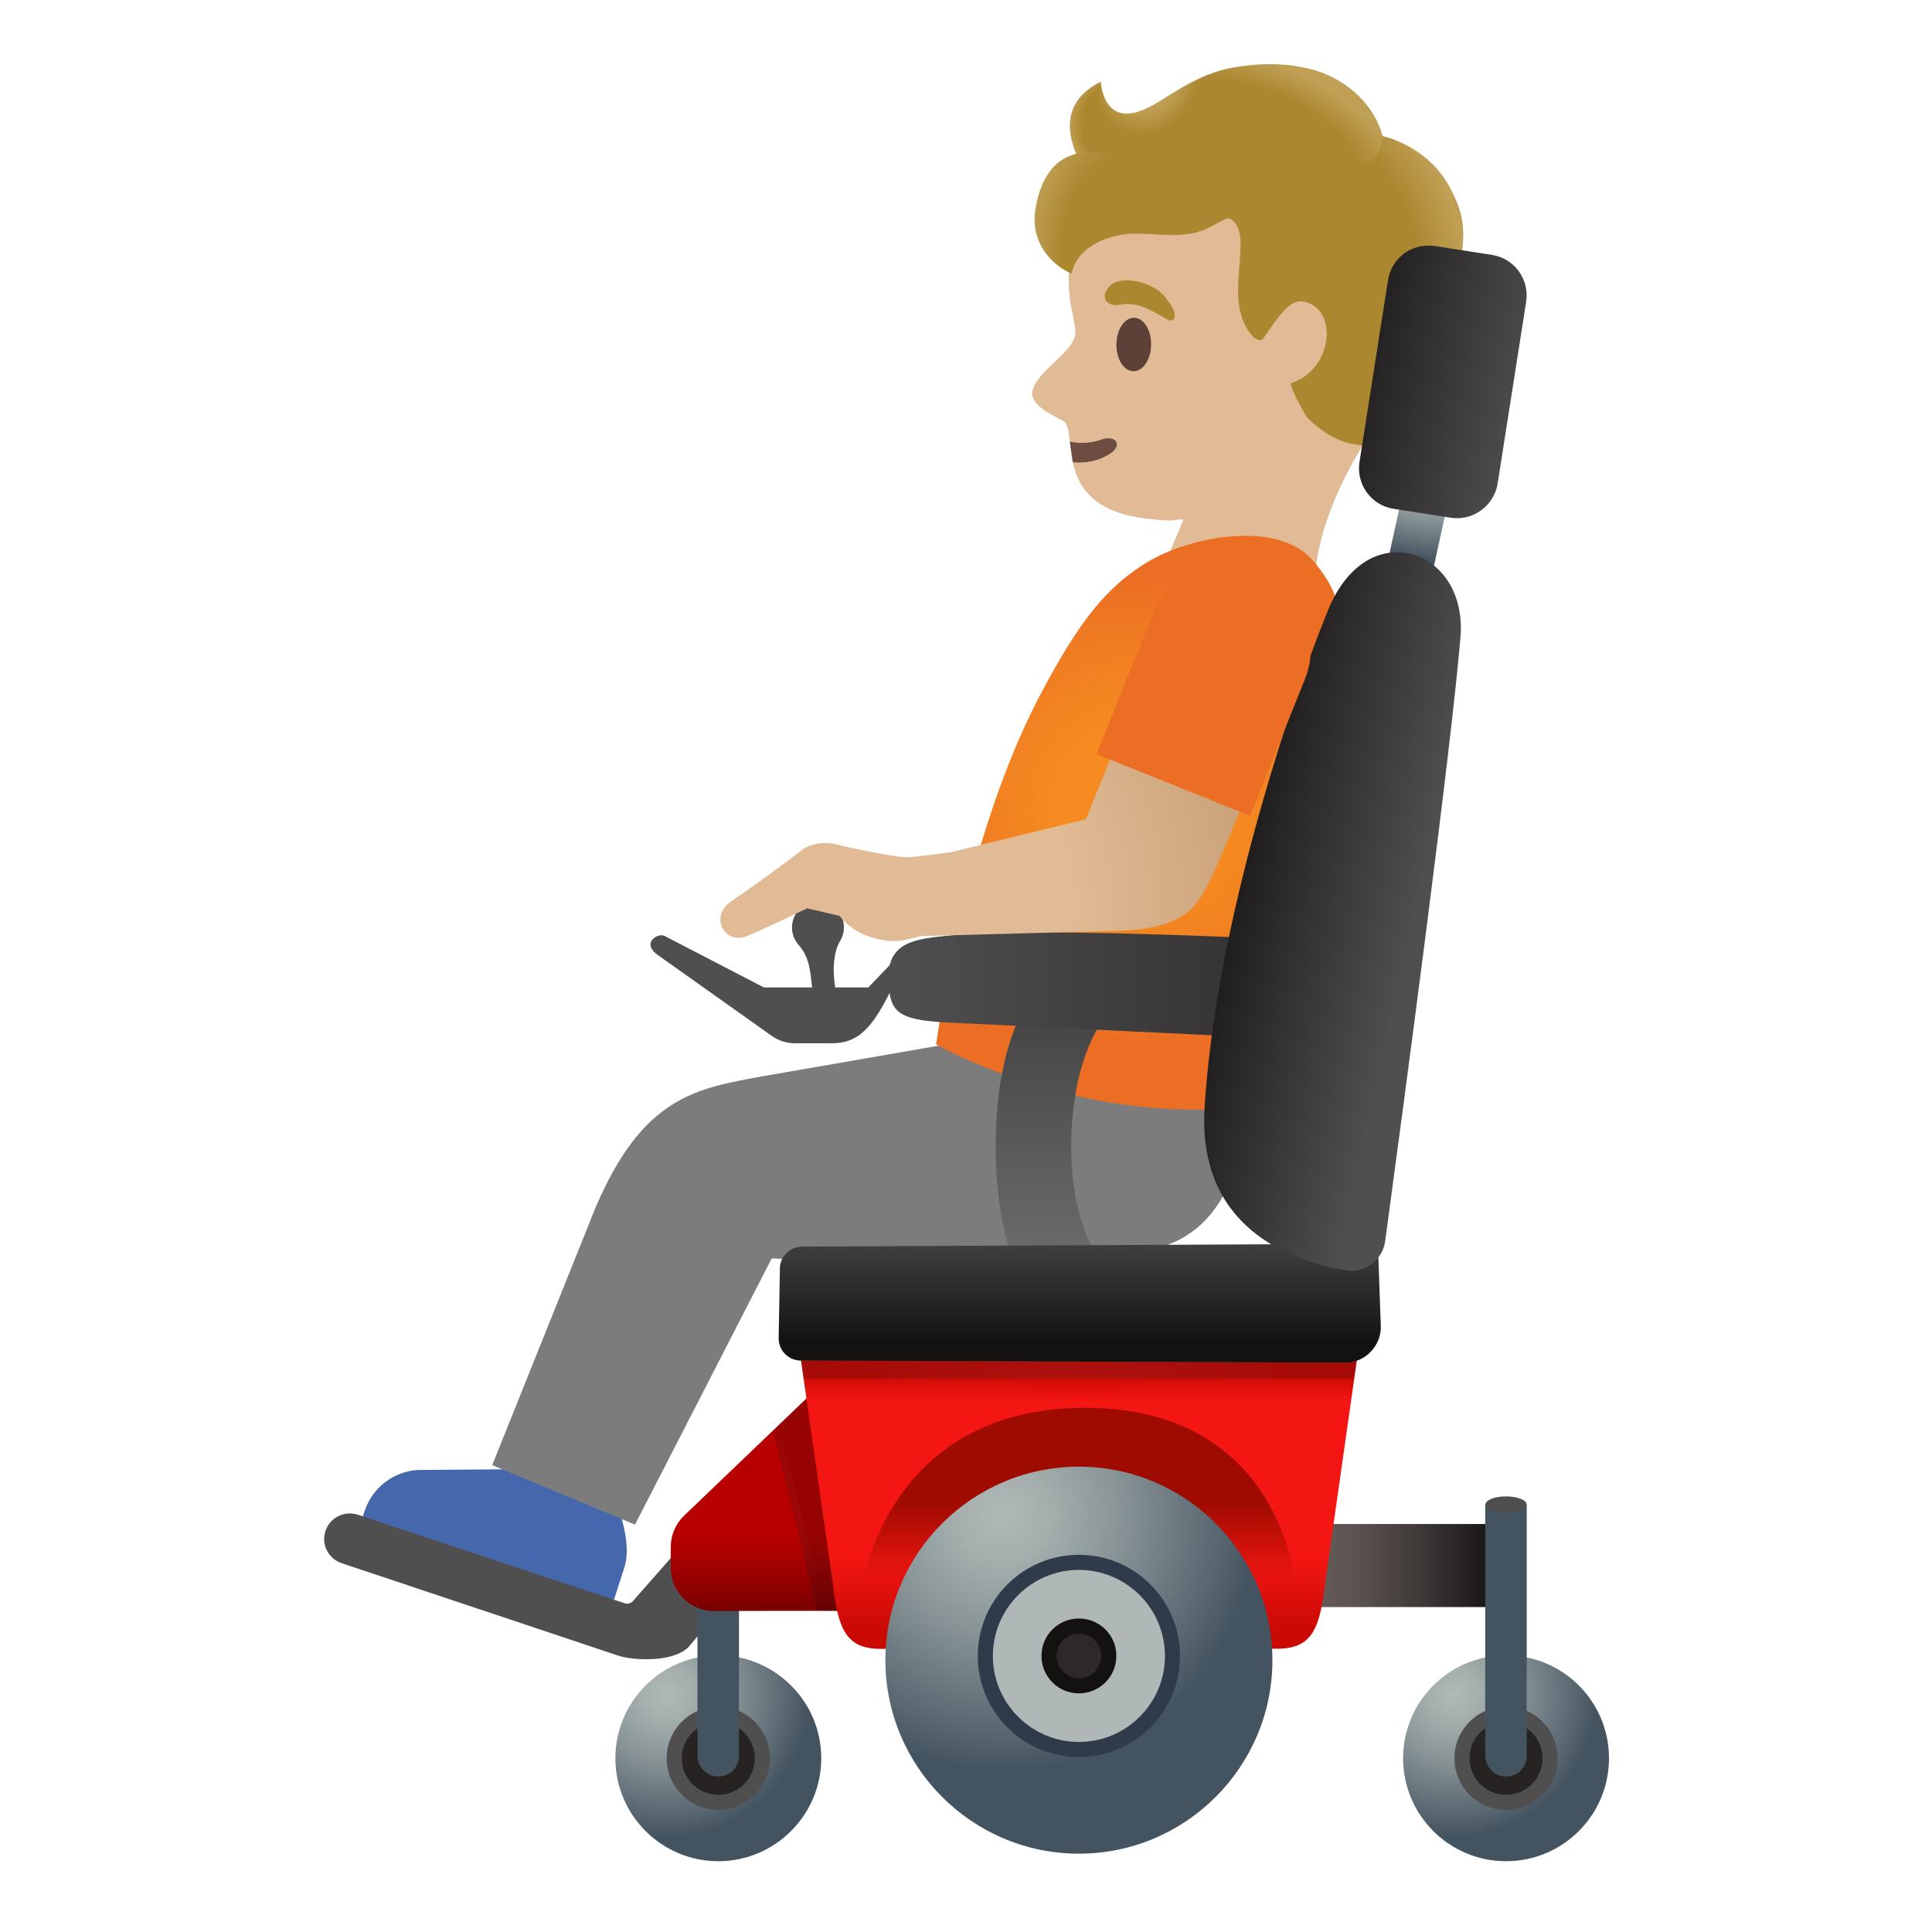 <?xml version="1.0" encoding="utf-8"?>
<!-- Generator: Adobe Illustrator 24.1.2, SVG Export Plug-In . SVG Version: 6.00 Build 0)  -->
<svg version="1.1" id="Layer_1" xmlns="http://www.w3.org/2000/svg" xmlns:xlink="http://www.w3.org/1999/xlink" x="0px" y="0px"
	 viewBox="0 0 128 128" style="enable-background:new 0 0 128 128;" xml:space="preserve">
<g id="shoe">
	<path style="fill:#4568AD;" d="M39.08,107.24c0.6,0.19,1.24-0.14,1.43-0.73l0.85-2.64c0.58-1.79-0.58-4.42-0.58-4.42l-6.57-2.11
		l-6.54,0.05c-1.61,0.1-3,1.18-3.51,2.71l-0.39,1.19c-0.17,0.52,0.12,1.08,0.64,1.25L39.08,107.24z"/>
</g>
<g id="pants">
	<path style="fill:#7C7C7C;" d="M82.3,65.74H63.83l-1.18,3.46L50.5,71.31c-4.32,0.8-7.91,1.28-11.08,8.78l-6.81,16.98l9.46,3.94
		l9.06-17.64c0,0,15.1,0.78,24.63-0.51C85.26,81.58,82.3,65.74,82.3,65.74z"/>
</g>
<g id="face">
	<path id="head" style="fill:#E0BB95;" d="M93.36,13.42c-2.37-4.24-8-7.71-12.82-7.14c-5.4,0.64-8.46,4.37-9.44,9.23
		c-0.36,1.76-0.38,3.53-0.14,4.8c0.03,0.15,0.28,1.26,0.28,1.6c0.14,1.33-2.47,2.52-2.84,3.97c-0.28,1.09,1.98,1.89,2.15,2.09
		c0.85,1.02-0.79,5.69,5.47,6.4c2.18,0.25,1.64,0,2.39,0.06l-1.57,3.7l10.32,0.74c0,0-0.61-4.55,5-12.15
		C94.84,23.1,94.89,16.14,93.36,13.42z"/>
	<path id="mouth" style="fill:#6D4C41;" d="M71.08,30.62c0.87,0.09,1.74-0.08,2.5-0.59c0.83-0.56,0.31-1.25-0.63-0.9
		c-0.57,0.21-1.36,0.29-2.07,0.13L71.08,30.62z"/>
	
		<ellipse id="eye" transform="matrix(0.014 -1 1 0.014 51.243 97.604)" style="fill:#5D4037;" cx="75.1" cy="22.82" rx="1.77" ry="1.15"/>
	<path id="eyebrow" style="fill:#AB872F;" d="M74.32,20.17c-1.15,0.22-1.34-0.55-0.91-1.1c0.32-0.41,1.03-0.71,2.31-0.32
		c1.21,0.36,1.64,1.12,1.93,1.59s0.21,0.89-0.08,0.9C77.19,21.24,75.75,19.91,74.32,20.17z"/>
</g>
<path id="hair" style="fill:#AB872F;" d="M96.53,13.44c-1.51-3.77-4.94-4.42-4.94-4.42s-1.31-5.87-9.82-4.55
	c-2.61,0.41-4.28,2.04-5.83,2.76c-1.34,0.62-2.75,0.49-3.02-1.81c-1.79,0.93-2.58,2.37-1.61,4.78c-1.7,0.4-2.32,1.87-2.68,3.55
	c-0.39,1.87,0.63,3.61,2.36,4.38c0.39-1.85,2.55-2.66,4.26-2.65c1.5,0.01,3.07,0.31,4.47-0.23c0.54-0.21,1.03-0.54,1.55-0.78
	c0.12,0,0.19,0,0.19,0c1.83,0.98-0.6,5.21,1.44,7.71c0.4,0.5,0.74,0.32,0.74,0.32l0.82-1.18c0.62-0.81,1.19-1.5,1.96-1.33
	c2.28,0.51,1.86,4.51-0.85,5.38c-0.27,0.09,0.96,2.24,1.08,2.35c2,1.89,3.27,1.76,4.67,1.84c1.95,0.12,3.07-1.45,3.07-1.45
	c0,0-2.38-1.11,0.52-3.63c2.87-2.49,1.08-5.39,1.08-5.39S97.7,16.35,96.53,13.44z"/>
<g id="shirt">
	
		<radialGradient id="SVGID_1_" cx="76.88" cy="77.609" r="15.522" gradientTransform="matrix(0.976 0.217 0.217 -0.976 -16.2 112.73)" gradientUnits="userSpaceOnUse">
		<stop  offset="0.367" style="stop-color:#F58B21"/>
		<stop  offset="0.697" style="stop-color:#F17E22"/>
		<stop  offset="1" style="stop-color:#EC6E24"/>
	</radialGradient>
	<path style="fill:url(#SVGID_1_);" d="M62.02,69.2c0,0,1.85-13.5,6.8-22.98c2.78-5.32,4.62-7.38,7.1-8.92
		c2.83-1.76,8.75-2.92,11.1-0.12c2.32,2.76,1.66,4.01,1.24,7.04L81.74,73.4C71.03,74.34,62.02,69.2,62.02,69.2z"/>
</g>
<g id="hairHighlights">
	
		<radialGradient id="SVGID_2_" cx="85.262" cy="113.904" r="13.495" gradientTransform="matrix(0.214 0.977 0.725 -0.159 -13.867 -47.537)" gradientUnits="userSpaceOnUse">
		<stop  offset="0.699" style="stop-color:#BFA055;stop-opacity:0"/>
		<stop  offset="1" style="stop-color:#BFA055"/>
	</radialGradient>
	<path style="fill:url(#SVGID_2_);" d="M93.4,22.58c1.7-2.24,4.98-5.18,2.79-9.88c-0.86-1.84-2.51-3.14-4.58-3.68
		c0,0,0.04,0.7-0.33,1.28c-0.47,0.75-1.68,0.78-1.68,0.78C93.44,15.74,93.12,18.71,93.4,22.58z"/>
	
		<radialGradient id="SVGID_3_" cx="75.486" cy="125.162" r="3.463" gradientTransform="matrix(0.912 0.409 0.485 -1.082 -53.553 109.498)" gradientUnits="userSpaceOnUse">
		<stop  offset="0.58" style="stop-color:#BFA055"/>
		<stop  offset="1" style="stop-color:#BFA055;stop-opacity:0"/>
	</radialGradient>
	<path style="fill:url(#SVGID_3_);" d="M79.72,5.05c-0.77,0.3-2.27,1.26-2.57,1.45c-0.34,0.22-1.66,1.12-2.65,1.01
		c-1.44-0.15-1.52-1.86-1.58-2.12c-0.21,0.89-0.43,4.8,2.51,4.82c1.73,0.01,2.68-1.58,3.22-2.89C78.85,6.85,79.64,5.24,79.72,5.05z"
		/>
	
		<radialGradient id="SVGID_4_" cx="73.65" cy="121.277" r="3.093" gradientTransform="matrix(0.998 -0.07 -0.086 -1.22 10.784 161.458)" gradientUnits="userSpaceOnUse">
		<stop  offset="0.702" style="stop-color:#BFA055;stop-opacity:0"/>
		<stop  offset="1" style="stop-color:#BFA055"/>
	</radialGradient>
	<path style="fill:url(#SVGID_4_);" d="M71.31,10.19c0,0,0.95-0.3,2.21,0.14c-1.23-0.88-0.61-4.91-0.61-4.91
		C72.67,5.55,69.83,6.74,71.31,10.19z"/>
	
		<radialGradient id="SVGID_5_" cx="63.796" cy="113.983" r="6.544" gradientTransform="matrix(0.916 0.136 0.177 -1.392 -4.539 165.912)" gradientUnits="userSpaceOnUse">
		<stop  offset="0.598" style="stop-color:#BFA055;stop-opacity:0"/>
		<stop  offset="1" style="stop-color:#BFA055"/>
	</radialGradient>
	<path style="fill:url(#SVGID_5_);" d="M71.31,10.19c-1.92,0.44-2.61,2.56-2.72,3.84c-0.07,0.72,0,1.5,0.35,2.14
		c0.77,1.43,1.75,1.77,2.07,1.95l2.52-7.79C72.92,10.16,72.49,9.91,71.31,10.19z"/>
	
		<radialGradient id="SVGID_6_" cx="142.253" cy="67.151" r="10.672" gradientTransform="matrix(-0.938 -0.394 -0.218 0.528 231.156 30.825)" gradientUnits="userSpaceOnUse">
		<stop  offset="0.699" style="stop-color:#BFA055;stop-opacity:0"/>
		<stop  offset="1" style="stop-color:#BFA055"/>
	</radialGradient>
	<path style="fill:url(#SVGID_6_);" d="M86.94,4.61c2.54,0.69,4.22,2.63,4.63,4.35c0.12,0.51-0.1,4.75-9.12-0.62
		c-3.36-2-3.07-3.12-2.69-3.29C81.08,4.45,84.1,3.84,86.94,4.61z"/>
	
		<radialGradient id="SVGID_7_" cx="343.668" cy="35.441" r="3.3" gradientTransform="matrix(-1 -4.600000e-03 3.400000e-03 -0.742 438.386 53.842)" gradientUnits="userSpaceOnUse">
		<stop  offset="0.538" style="stop-color:#BFA055"/>
		<stop  offset="1" style="stop-color:#BFA055;stop-opacity:0"/>
	</radialGradient>
	<path style="fill:url(#SVGID_7_);" d="M90.77,26.75c-0.49-3.44,4.89-3.09,4.89-3.09s-0.31,0.36-0.85,0.87
		c-0.76,0.71-1.24,1.33-1.33,2c-0.13,1.02,0.91,1.53,0.91,1.53S91.58,28.9,90.77,26.75z"/>
	
		<radialGradient id="SVGID_8_" cx="92.957" cy="105.332" r="4.414" gradientTransform="matrix(0.667 -0.745 -0.553 -0.495 89.067 143.932)" gradientUnits="userSpaceOnUse">
		<stop  offset="0.699" style="stop-color:#BFA055;stop-opacity:0"/>
		<stop  offset="1" style="stop-color:#BFA055"/>
	</radialGradient>
	<path style="fill:url(#SVGID_8_);" d="M95.99,19.06c0,0-2.15,3.44-2.85,3.68c-0.84,0.28,1.77,1.71,1.77,1.71
		S97.69,22.35,95.99,19.06z"/>
</g>
<g id="automated_x5F_wheelchair">
	
		<linearGradient id="SVGID_9_" gradientUnits="userSpaceOnUse" x1="92.323" y1="100.86" x2="92.323" y2="106.361" gradientTransform="matrix(1 0 0 1 0 0.11)">
		<stop  offset="0" style="stop-color:#BFBEBE"/>
		<stop  offset="0.4" style="stop-color:#212121;stop-opacity:0"/>
		<stop  offset="0.6" style="stop-color:#212121;stop-opacity:0"/>
		<stop  offset="1" style="stop-color:#BFBEBE"/>
	</linearGradient>
	<rect x="85.37" y="100.97" style="opacity:0.5;fill:url(#SVGID_9_);enable-background:new    ;" width="13.91" height="5.5"/>
	<path style="fill:#504F4F;" d="M42.82,109.93c-0.82,0-1.48-0.12-1.83-0.23l-18.34-6.13c-0.43-0.14-0.78-0.44-0.99-0.84
		s-0.24-0.86-0.1-1.29c0.23-0.7,0.87-1.17,1.61-1.17c0.18,0,0.35,0.03,0.52,0.08l17.7,5.87c0.05,0.02,0.1,0.03,0.16,0.03
		c0.14,0,0.28-0.06,0.38-0.17l9.62-10.94l1.85,4.77c-1.19,1.41-7.55,8.94-7.75,9.17C45.18,109.61,44.15,109.93,42.82,109.93z"/>
	
		<radialGradient id="SVGID_10_" cx="44.163" cy="112.15" r="9.476" gradientTransform="matrix(1 0 0 1 0 0.11)" gradientUnits="userSpaceOnUse">
		<stop  offset="0.017" style="stop-color:#AFB8B6"/>
		<stop  offset="0.183" style="stop-color:#A4AEAD"/>
		<stop  offset="0.475" style="stop-color:#869295"/>
		<stop  offset="0.857" style="stop-color:#57656F"/>
		<stop  offset="1" style="stop-color:#43535F"/>
	</radialGradient>
	<path style="fill:url(#SVGID_10_);" d="M47.59,123.31c-3.76,0-6.82-3.06-6.82-6.82s3.06-6.82,6.82-6.82s6.82,3.06,6.82,6.82
		S51.35,123.31,47.59,123.31z"/>
	<path style="fill:#282323;" d="M47.59,119.41c-1.61,0-2.92-1.31-2.92-2.92s1.31-2.92,2.92-2.92s2.92,1.31,2.92,2.92
		S49.2,119.41,47.59,119.41z"/>
	<path style="fill:#504F4F;" d="M47.59,114.07c1.33,0,2.42,1.08,2.42,2.42s-1.08,2.42-2.42,2.42s-2.42-1.08-2.42-2.42
		S46.26,114.07,47.59,114.07 M47.59,113.07c-1.89,0-3.42,1.53-3.42,3.42s1.53,3.42,3.42,3.42s3.42-1.53,3.42-3.42
		S49.48,113.07,47.59,113.07z"/>
	<path style="fill:#43535F;" d="M47.59,117.7c-0.76,0-1.38-0.62-1.38-1.38V99.69h2.75v16.63C48.97,117.08,48.35,117.7,47.59,117.7z"
		/>
	
		<linearGradient id="SVGID_11_" gradientUnits="userSpaceOnUse" x1="50.488" y1="98.791" x2="50.488" y2="106.53" gradientTransform="matrix(1 0 0 1 0 0.11)">
		<stop  offset="0.351" style="stop-color:#B80000"/>
		<stop  offset="0.52" style="stop-color:#AD0000"/>
		<stop  offset="0.817" style="stop-color:#8F0000"/>
		<stop  offset="1" style="stop-color:#7A0000"/>
	</linearGradient>
	<path style="fill:url(#SVGID_11_);" d="M47.29,106.73c-1.57,0-2.85-1.28-2.85-2.85v-1.4c0-0.77,0.32-1.52,0.88-2.06l8.5-8.14
		l2.72,14.44L47.29,106.73L47.29,106.73z"/>
	<g style="opacity:0.2;">
		
			<radialGradient id="SVGID_12_" cx="53.883" cy="99.395" r="5.445" gradientTransform="matrix(1 0 0 1 0 0.11)" gradientUnits="userSpaceOnUse">
			<stop  offset="0.15" style="stop-color:#2F2829"/>
			<stop  offset="0.574" style="stop-color:#241E1F"/>
			<stop  offset="1" style="stop-color:#141111"/>
		</radialGradient>
		<polygon style="fill:url(#SVGID_12_);" points="54.13,106.73 51.22,94.78 53.83,92.28 56.55,106.73 		"/>
		<path style="fill:#141111;" d="M53.5,93.28l2.44,12.94h-1.42l-2.75-11.29L53.5,93.28"/>
	</g>
	
		<radialGradient id="SVGID_13_" cx="96.353" cy="112.15" r="9.476" gradientTransform="matrix(1 0 0 1 0 0.11)" gradientUnits="userSpaceOnUse">
		<stop  offset="0.017" style="stop-color:#AFB8B6"/>
		<stop  offset="0.183" style="stop-color:#A4AEAD"/>
		<stop  offset="0.475" style="stop-color:#869295"/>
		<stop  offset="0.857" style="stop-color:#57656F"/>
		<stop  offset="1" style="stop-color:#43535F"/>
	</radialGradient>
	<circle style="fill:url(#SVGID_13_);" cx="99.78" cy="116.49" r="6.82"/>
	<circle style="fill:#282323;" cx="99.78" cy="116.49" r="2.92"/>
	<path style="fill:#504F4F;" d="M99.78,114.07c1.33,0,2.42,1.08,2.42,2.42s-1.08,2.42-2.42,2.42s-2.42-1.08-2.42-2.42
		S98.45,114.07,99.78,114.07 M99.78,113.07c-1.89,0-3.42,1.53-3.42,3.42s1.53,3.42,3.42,3.42s3.42-1.53,3.42-3.42
		S101.67,113.07,99.78,113.07z"/>
	
		<linearGradient id="SVGID_14_" gradientUnits="userSpaceOnUse" x1="85.368" y1="103.61" x2="99.278" y2="103.61" gradientTransform="matrix(1 0 0 1 0 0.11)">
		<stop  offset="0.158" style="stop-color:#655C5A"/>
		<stop  offset="0.335" style="stop-color:#5A5250"/>
		<stop  offset="0.646" style="stop-color:#3D3736"/>
		<stop  offset="1" style="stop-color:#141111"/>
	</linearGradient>
	<rect x="85.37" y="100.97" style="fill:url(#SVGID_14_);" width="13.91" height="5.5"/>
	
		<linearGradient id="SVGID_15_" gradientUnits="userSpaceOnUse" x1="69.558" y1="83.53" x2="69.558" y2="66.23" gradientTransform="matrix(1 0 0 1 0 0.11)">
		<stop  offset="0" style="stop-color:#6D6C6B"/>
		<stop  offset="1" style="stop-color:#444343"/>
	</linearGradient>
	<path style="fill:url(#SVGID_15_);" d="M68.46,86.09c-0.73-0.96-2.49-3.92-2.49-10.13c0-6.22,1.77-9.18,2.5-10.14l4.47,1.95
		c-0.68,1.05-1.97,3.64-1.97,8.19c0,4.52,1.4,6.96,2.18,7.96L68.46,86.09z"/>
	
		<linearGradient id="SVGID_16_" gradientUnits="userSpaceOnUse" x1="71.478" y1="107.79" x2="71.478" y2="90.829" gradientTransform="matrix(1 0 0 1 0 0.11)">
		<stop  offset="0" style="stop-color:#CB0A05"/>
		<stop  offset="0.271" style="stop-color:#F31612"/>
		<stop  offset="0.892" style="stop-color:#F31612"/>
		<stop  offset="0.956" style="stop-color:#D80E09"/>
		<stop  offset="1" style="stop-color:#CB0A05"/>
	</linearGradient>
	<path style="fill:url(#SVGID_16_);" d="M58.32,109.24c-2.27,0-2.8-1.33-3.14-4.31l-2.15-15.06h36.9l-2.14,15.04
		c-0.34,2.99-0.88,4.32-3.14,4.32L58.32,109.24L58.32,109.24z"/>
	<g style="opacity:0.2;">
		
			<radialGradient id="SVGID_17_" cx="71.478" cy="90.513" r="13.057" gradientTransform="matrix(1 0 0 1 0 0.11)" gradientUnits="userSpaceOnUse">
			<stop  offset="0.15" style="stop-color:#2F2829"/>
			<stop  offset="0.574" style="stop-color:#241E1F"/>
			<stop  offset="1" style="stop-color:#141111"/>
		</radialGradient>
		<polygon style="fill:url(#SVGID_17_);" points="53.25,91.38 53.03,89.87 89.93,89.87 89.71,91.38 		"/>
	</g>
	
		<linearGradient id="SVGID_18_" gradientUnits="userSpaceOnUse" x1="71.534" y1="83.724" x2="71.534" y2="90.49" gradientTransform="matrix(1 0 0 1 0 0.11)">
		<stop  offset="0.358" style="stop-color:#212121;stop-opacity:0"/>
		<stop  offset="1" style="stop-color:#BFBEBE"/>
	</linearGradient>
	<path style="opacity:0.5;fill:url(#SVGID_18_);enable-background:new    ;" d="M53.05,90.14c-0.39,0-0.76-0.16-1.04-0.44
		s-0.42-0.65-0.42-1.05l0.08-4.61c0.01-0.79,0.66-1.44,1.46-1.45l38.16-0.19l0.19,5.44c0.02,0.64-0.22,1.25-0.67,1.72
		s-1.05,0.72-1.7,0.72L53.05,90.14z"/>
	
		<linearGradient id="SVGID_19_" gradientUnits="userSpaceOnUse" x1="71.483" y1="93.16" x2="71.483" y2="104.87" gradientTransform="matrix(1 0 0 1 0 0.11)">
		<stop  offset="0.533" style="stop-color:#9F0B00"/>
		<stop  offset="0.976" style="stop-color:#9F0B00;stop-opacity:0"/>
	</linearGradient>
	<path style="fill:url(#SVGID_19_);" d="M57.15,104.98h28.67c0,0-0.88-11.71-13.93-11.71S57.15,104.98,57.15,104.98z"/>
	
		<radialGradient id="SVGID_20_" cx="66.403" cy="100.3" r="17.005" gradientTransform="matrix(1 0 0 1 0 0.11)" gradientUnits="userSpaceOnUse">
		<stop  offset="0.017" style="stop-color:#AFB8B6"/>
		<stop  offset="0.183" style="stop-color:#A4AEAD"/>
		<stop  offset="0.475" style="stop-color:#869295"/>
		<stop  offset="0.857" style="stop-color:#57656F"/>
		<stop  offset="1" style="stop-color:#43535F"/>
	</radialGradient>
	<path style="fill:url(#SVGID_20_);" d="M71.48,122.81c-7.07,0-12.82-5.75-12.82-12.82s5.75-12.82,12.82-12.82
		s12.82,5.75,12.82,12.82S78.55,122.81,71.48,122.81z"/>
	<path style="fill:#AFB8B6;" d="M71.48,115.92c-3.42,0-6.2-2.78-6.2-6.2s2.78-6.2,6.2-6.2s6.2,2.78,6.2,6.2
		S74.9,115.92,71.48,115.92z"/>
	<path style="fill:#2F3B4B;" d="M71.48,104.01c3.15,0,5.7,2.56,5.7,5.7c0,3.15-2.56,5.7-5.7,5.7s-5.7-2.56-5.7-5.7
		S68.34,104.01,71.48,104.01 M71.48,103.01c-3.7,0-6.7,3-6.7,6.7s3,6.7,6.7,6.7s6.7-3,6.7-6.7S75.18,103.01,71.48,103.01z"/>
	<path style="fill:#2F2829;" d="M71.48,111.7c-1.09,0-1.99-0.89-1.99-1.98s0.89-1.98,1.99-1.98c1.09,0,1.98,0.89,1.98,1.98
		S72.58,111.7,71.48,111.7z"/>
	<path style="fill:#141111;" d="M71.48,108.23c0.82,0,1.48,0.67,1.48,1.48s-0.67,1.48-1.48,1.48S70,110.52,70,109.71
		S70.66,108.23,71.48,108.23 M71.48,107.23c-1.37,0-2.48,1.11-2.48,2.48s1.11,2.48,2.48,2.48s2.48-1.11,2.48-2.48
		C73.97,108.34,72.85,107.23,71.48,107.23z"/>
	<path style="fill:#43535F;" d="M99.78,117.7c-0.76,0-1.38-0.62-1.38-1.38V99.69h2.75v16.63C101.16,117.08,100.54,117.7,99.78,117.7
		z"/>
	<path style="fill:#504F4F;" d="M55.38,65.86L55.28,65c-0.1-0.83-0.05-1.94,0.38-2.66c0.09-0.15,0.16-0.33,0.21-0.52
		c0.21-0.93-0.38-1.84-1.31-2.05s-1.84,0.38-2.05,1.31c-0.12,0.56,0.03,1.1,0.39,1.51c0.58,0.66,0.72,1.31,0.83,2.18l0.09,0.76
		c0.03,0.22,0.49,0.52,0.7,0.56c0.05,0.01,0.1,0.02,0.16,0.01C54.97,66.07,55.41,66.13,55.38,65.86z"/>
	<path style="fill:#504F4F;" d="M59.25,63.62l-1.72,1.8h-6.92l-6.6-3.42c-0.37-0.19-1.5,0.39-0.53,1.2l7.65,5.43
		c0.45,0.32,1,0.49,1.55,0.49h2.45c1.54,0,2.35-0.84,3.17-2.16c0.31-0.51,0.94-1.76,0.94-1.76V63.62z"/>
	
		<radialGradient id="SVGID_21_" cx="38.9" cy="-27.892" r="5.596" gradientTransform="matrix(1.623 0.356 -0.188 0.857 25.694 42.101)" gradientUnits="userSpaceOnUse">
		<stop  offset="0.017" style="stop-color:#AFB8B6"/>
		<stop  offset="0.183" style="stop-color:#A4AEAD"/>
		<stop  offset="0.475" style="stop-color:#869295"/>
		<stop  offset="0.857" style="stop-color:#57656F"/>
		<stop  offset="1" style="stop-color:#43535F"/>
	</radialGradient>
	<polygon style="fill:url(#SVGID_21_);" points="90.76,42.57 94.13,27.2 97.11,27.86 93.75,43.22 	"/>
	<ellipse style="fill:#504F4F;" cx="99.78" cy="99.69" rx="1.37" ry="0.55"/>
	
		<linearGradient id="SVGID_22_" gradientUnits="userSpaceOnUse" x1="90.776" y1="24.451" x2="100.703" y2="25.974" gradientTransform="matrix(1 0 0 1 0 0.11)">
		<stop  offset="0.406" style="stop-color:#212121;stop-opacity:0"/>
		<stop  offset="1" style="stop-color:#BFBEBE"/>
	</linearGradient>
	<path style="opacity:0.5;fill:url(#SVGID_22_);enable-background:new    ;" d="M96.54,34.33c-0.14,0-0.28-0.01-0.42-0.03
		l-3.79-0.59c-0.72-0.11-1.35-0.5-1.77-1.08c-0.43-0.59-0.6-1.3-0.49-2.02l1.89-12.05c0.21-1.33,1.33-2.29,2.68-2.29
		c0.14,0,0.28,0.01,0.42,0.03l3.79,0.59c1.48,0.23,2.49,1.62,2.26,3.1l-1.89,12.05C99.01,33.35,97.86,34.33,96.54,34.33z"/>
	
		<linearGradient id="SVGID_23_" gradientUnits="userSpaceOnUse" x1="83.756" y1="70.563" x2="94.5" y2="69.167" gradientTransform="matrix(1 0 0 -1 0 130)">
		<stop  offset="0.426" style="stop-color:#212121;stop-opacity:0"/>
		<stop  offset="1" style="stop-color:#BFBEBE"/>
	</linearGradient>
	<path style="opacity:0.5;fill:url(#SVGID_23_);enable-background:new    ;" d="M89.53,84.19c-0.12,0-0.25-0.01-0.38-0.03
		c-3.71-0.62-9.85-2.86-9.34-10.85c0.7-11.05,4.83-24.6,8.16-32.85c0.99-2.46,2.67-3.87,4.6-3.87c1.09,0,2.12,0.47,2.9,1.32
		c0.97,1.06,1.43,2.58,1.29,4.28c-0.6,7.3-3.69,30.43-4.99,40.04C91.62,83.34,90.66,84.19,89.53,84.19L89.53,84.19z"/>
	
		<linearGradient id="SVGID_24_" gradientUnits="userSpaceOnUse" x1="59.547" y1="65.08" x2="110.387" y2="65.08" gradientTransform="matrix(1 0 0 1 0 0.11)">
		<stop  offset="0" style="stop-color:#504F4F"/>
		<stop  offset="1" style="stop-color:#141111"/>
	</linearGradient>
	<path style="fill:url(#SVGID_24_);" d="M62.71,67.74c-3.23-0.17-3.72-0.7-3.84-2.58c-0.17-2.58,1.39-2.92,3.77-3.15l0.47-0.05
		c1.2-0.13,3.13-0.19,5.73-0.19c5.8,0,13.04,0.33,13.11,0.33c1.66,0,2.81,0.36,3.46,1.07c0.54,0.59,0.77,1.48,0.67,2.64
		c-0.16,1.86-1.96,2.8-5.35,2.8L62.71,67.74z"/>
	
		<linearGradient id="SVGID_25_" gradientUnits="userSpaceOnUse" x1="101.427" y1="103.409" x2="86.915" y2="106.618" gradientTransform="matrix(1 0 0 -1 0 130)">
		<stop  offset="0" style="stop-color:#504F4F"/>
		<stop  offset="1" style="stop-color:#141111"/>
	</linearGradient>
	<path style="fill:url(#SVGID_25_);" d="M96.54,34.33c-0.14,0-0.28-0.01-0.42-0.03l-3.79-0.59c-0.72-0.11-1.35-0.5-1.77-1.08
		c-0.43-0.59-0.6-1.3-0.49-2.02l1.89-12.05c0.21-1.33,1.33-2.29,2.68-2.29c0.14,0,0.28,0.01,0.42,0.03l3.79,0.59
		c1.48,0.23,2.49,1.62,2.26,3.1l-1.89,12.05C99.01,33.35,97.86,34.33,96.54,34.33z"/>
	
		<linearGradient id="SVGID_26_" gradientUnits="userSpaceOnUse" x1="71.534" y1="79.897" x2="71.534" y2="88.935" gradientTransform="matrix(1 0 0 1 0 0.11)">
		<stop  offset="0" style="stop-color:#504F4F"/>
		<stop  offset="1" style="stop-color:#141111"/>
	</linearGradient>
	<path style="fill:url(#SVGID_26_);" d="M53.05,90.14c-0.39,0-0.76-0.16-1.04-0.44s-0.42-0.65-0.42-1.05l0.08-4.61
		c0.01-0.79,0.66-1.44,1.46-1.45l38.16-0.19l0.19,5.44c0.02,0.64-0.22,1.25-0.67,1.72s-1.05,0.72-1.7,0.72L53.05,90.14z"/>
	
		<linearGradient id="SVGID_27_" gradientUnits="userSpaceOnUse" x1="93.818" y1="69.004" x2="79.307" y2="72.213" gradientTransform="matrix(1 0 0 -1 0 130)">
		<stop  offset="0" style="stop-color:#504F4F"/>
		<stop  offset="1" style="stop-color:#141111"/>
	</linearGradient>
	<path style="fill:url(#SVGID_27_);" d="M89.53,84.19c-0.12,0-0.25-0.01-0.38-0.03c-3.71-0.62-9.85-2.86-9.34-10.85
		c0.7-11.05,4.83-24.6,8.16-32.85c0.99-2.46,2.67-3.87,4.6-3.87c1.09,0,2.12,0.47,2.9,1.32c0.97,1.06,1.43,2.58,1.29,4.28
		c-0.6,7.3-3.69,30.43-4.99,40.04C91.62,83.34,90.66,84.19,89.53,84.19L89.53,84.19z"/>
</g>
<radialGradient id="arm_1_" cx="59.523" cy="70.311" r="22.787" gradientTransform="matrix(1 0 0 -1 0 130)" gradientUnits="userSpaceOnUse">
	<stop  offset="0.5" style="stop-color:#E0BB95"/>
	<stop  offset="1" style="stop-color:#CCA47A"/>
</radialGradient>
<path id="arm" style="fill:url(#arm_1_);" d="M84,49.15c0.12-0.3,0.2-0.49,0.2-0.49l-1.26-0.24c-0.35-0.21-0.64-0.38-0.64-0.38
	l-7.95-1.49c-0.01,0,0.58,0.34,0.58,0.35l-2.99,7.38L63,56.46l0,0c0,0-1.69,0.23-2.67,0.33s-5.22-0.91-5.22-0.91
	c-0.65-0.11-1.57,0.06-2.06,0.5c0,0-1.94,1.51-4.63,3.35c-1.45,1-0.4,2.9,1.08,2.28c1.22-0.5,3.98-1.83,3.98-1.83l2.15,0.5
	c0,0,1.03,1.55,3.48,1.67c0.52,0.03,1.32-0.18,1.87-0.33l12.21-0.33c5.31,0,6.05-1.51,7.06-3.54c0.72-1.45,2.93-6.93,3.68-8.82
	C84.14,49.35,84.13,49.28,84,49.15z"/>
<g id="shirt_x5F_arm">
	<path style="fill:#EC6E24;" d="M72.65,49.96l10.17,4.09l3.63-9.04c1.13-2.81-0.23-6-3.04-7.13l0,0c-2.81-1.13-6,0.23-7.13,3.04
		L72.65,49.96z"/>
</g>
</svg>
